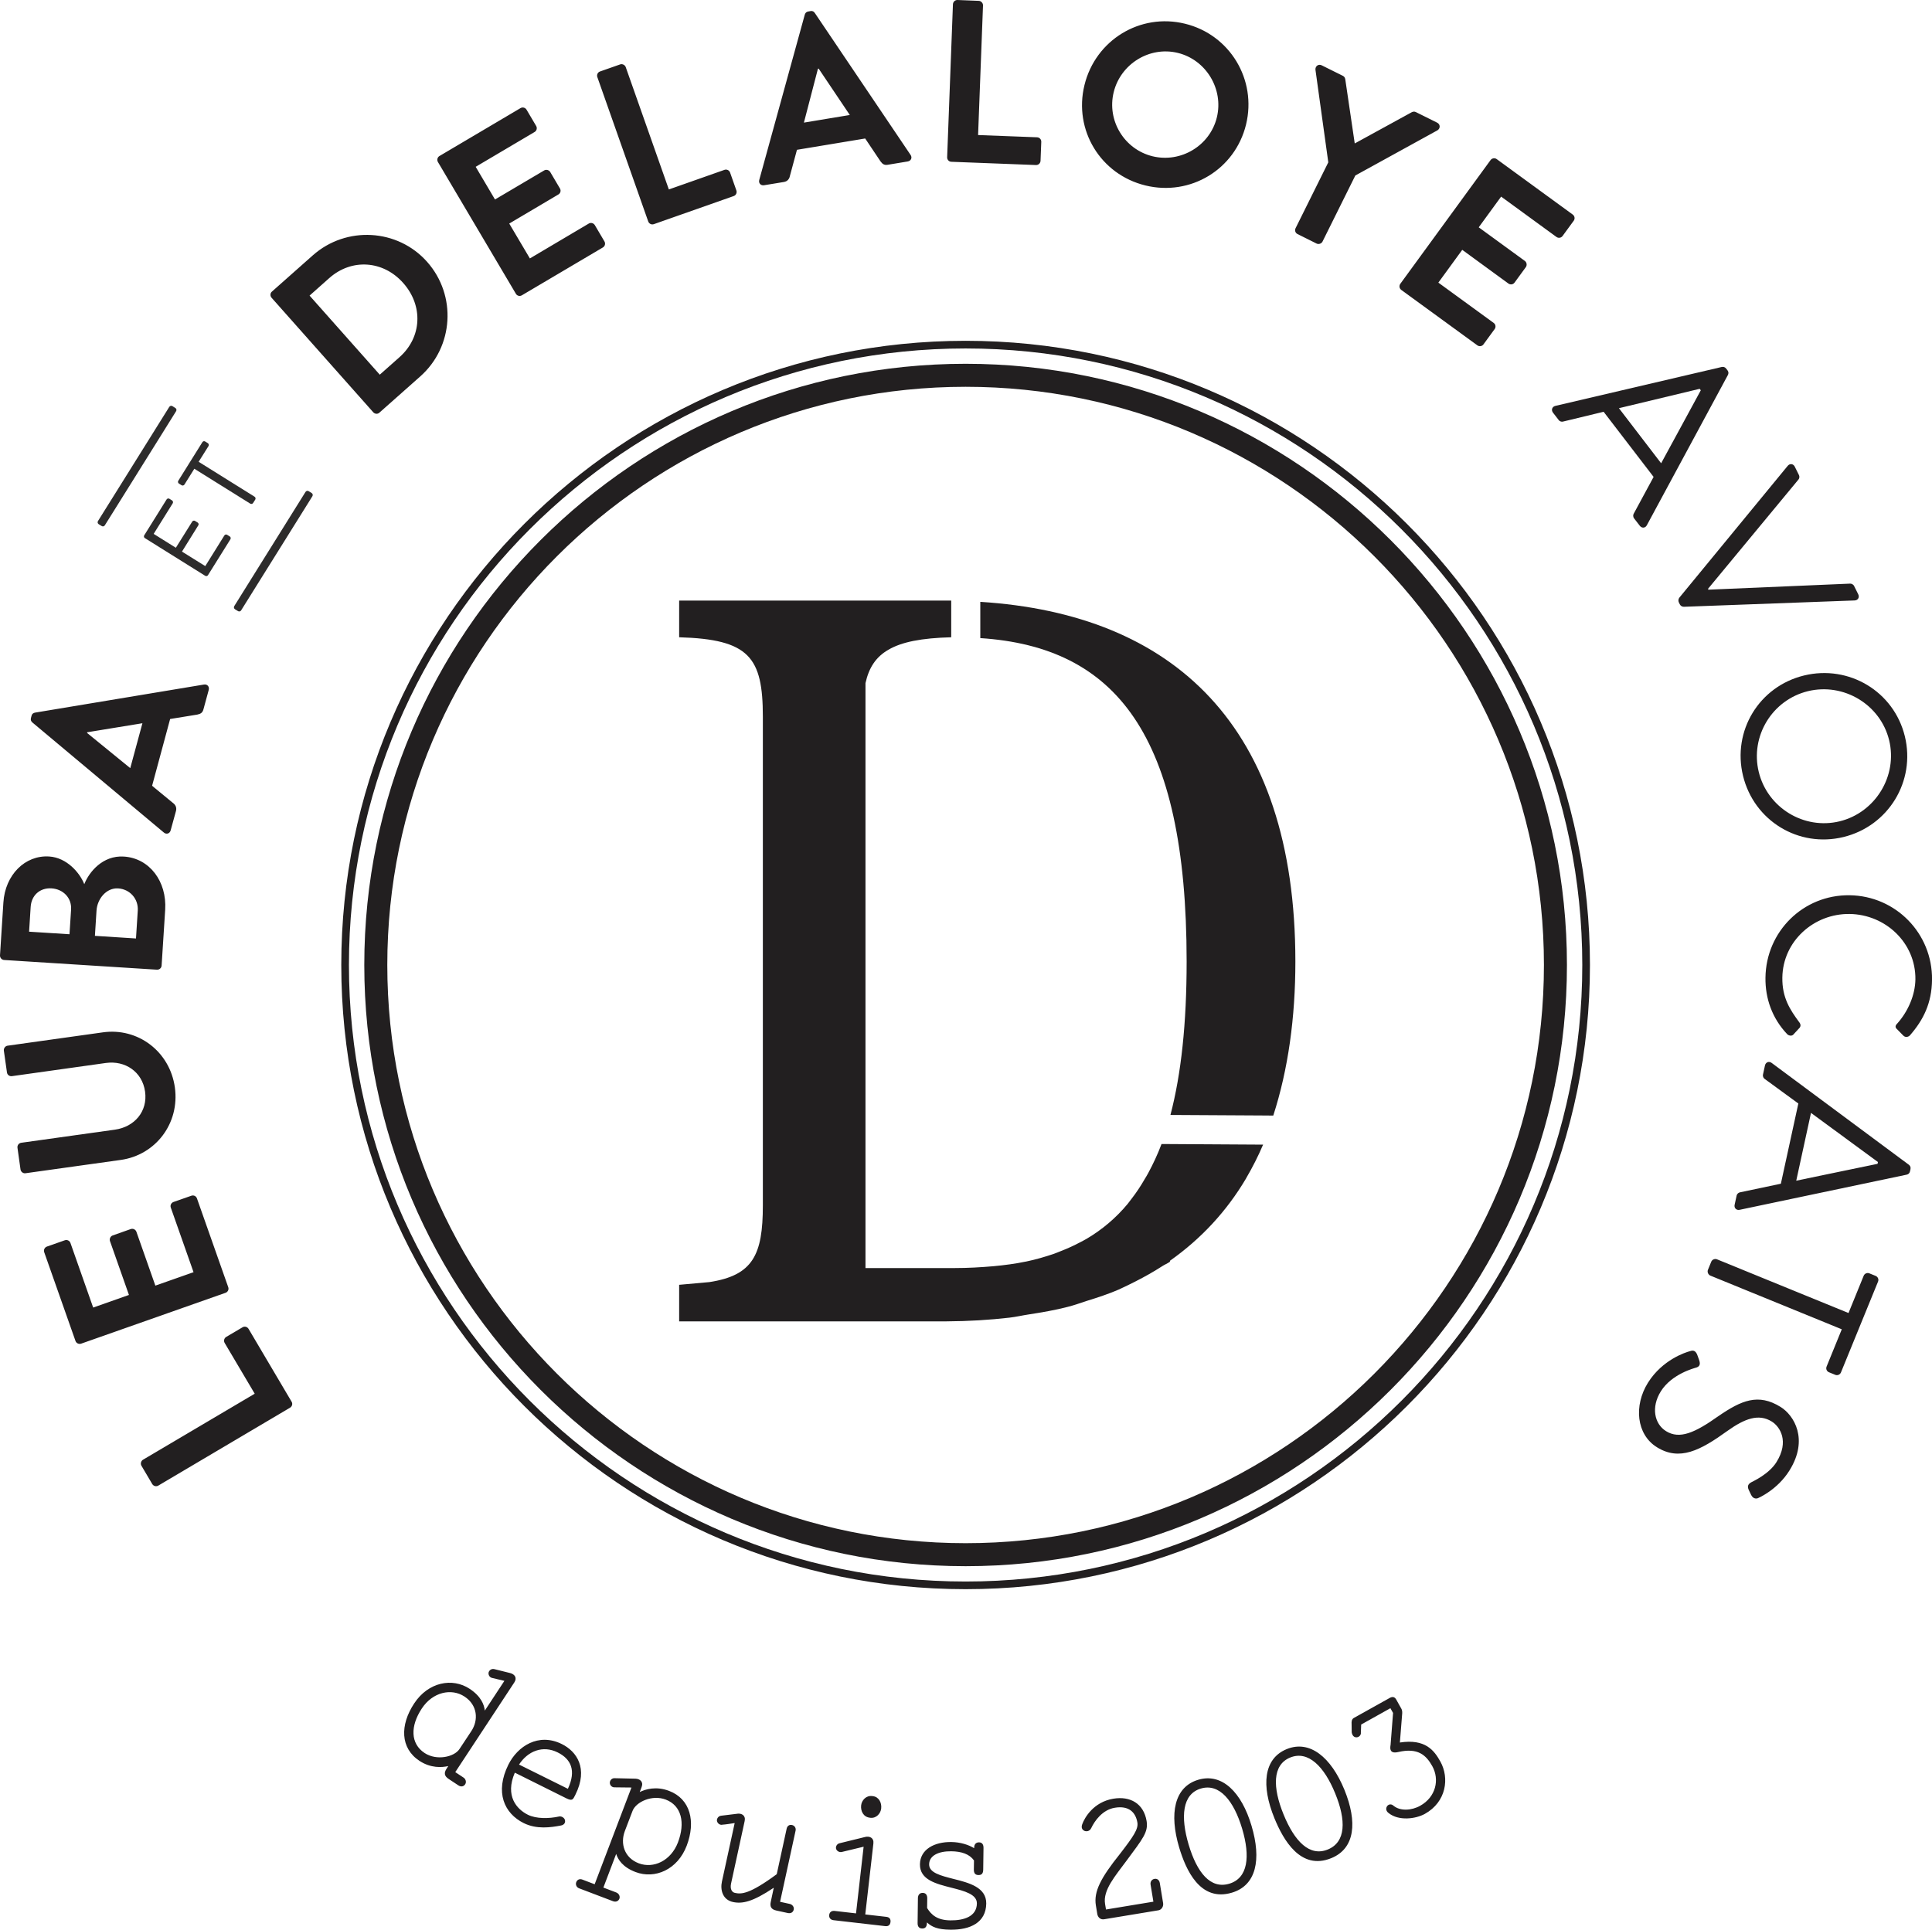 <?xml version="1.0" encoding="utf-8"?>
<!-- Generator: Adobe Illustrator 16.0.0, SVG Export Plug-In . SVG Version: 6.00 Build 0)  -->
<!DOCTYPE svg PUBLIC "-//W3C//DTD SVG 1.1//EN" "http://www.w3.org/Graphics/SVG/1.1/DTD/svg11.dtd">
<svg version="1.1" id="Layer_1" xmlns="http://www.w3.org/2000/svg" xmlns:xlink="http://www.w3.org/1999/xlink" x="0px" y="0px"
	 width="141.732px" height="141.596px" viewBox="0 0 141.732 141.596" enable-background="new 0 0 141.732 141.596"
	 xml:space="preserve">
<g>
	<g>
		<path fill="none" stroke="#221F20" stroke-width="0.562" d="M70.838,116.329c25.1,0,45.52-20.422,45.52-45.52
			c0-25.103-20.42-45.521-45.52-45.521c-25.101,0-45.521,20.417-45.521,45.521C25.318,95.907,45.738,116.329,70.838,116.329z"/>
		<path fill="none" stroke="#221F20" stroke-width="1.688" d="M70.838,114.079c23.859,0,43.269-19.412,43.269-43.272
			c0-23.857-19.409-43.269-43.269-43.269c-23.86,0-43.27,19.412-43.27,43.269C27.569,94.667,46.978,114.079,70.838,114.079z"/>
	</g>
	<path fill="#221F20" d="M101.861,133.031c0.752,0.608,2.002,0.437,2.671,0.065c1.577-0.883,1.807-2.629,1.133-3.84
		c-0.456-0.818-1.104-1.68-2.969-1.395l0.171-2.152c0.005-0.125-0.012-0.234-0.063-0.328l-0.373-0.668
		c-0.115-0.208-0.281-0.234-0.477-0.125l-2.651,1.479c-0.093,0.054-0.156,0.181-0.146,0.308l-0.005-0.01l0.01,0.747
		c0.039,0.237,0.166,0.378,0.371,0.368c0.2-0.02,0.342-0.205,0.296-0.393l0.007,0.012l0.02-0.557l2.144-1.198l0.195,0.347
		l-0.186,2.402l-0.007-0.01c-0.071,0.522,0.222,0.557,0.583,0.474c1.421-0.325,2.026,0.215,2.485,1.032
		c0.552,0.992,0.269,2.269-0.884,2.913c-0.635,0.356-1.47,0.4-1.948,0.003l0.005,0.01c-0.181-0.186-0.386-0.117-0.479,0.01
		C101.668,132.657,101.646,132.865,101.861,133.031 M94.164,133.143c-0.806-1.968-0.833-3.641,0.485-4.18
		c1.321-0.539,2.5,0.664,3.301,2.632c0.811,1.979,0.791,3.571-0.542,4.116S94.971,135.124,94.164,133.143 M93.492,133.417
		c0.645,1.577,1.914,3.853,4.175,2.928c1.736-0.709,1.929-2.64,0.957-5.022c-0.977-2.383-2.541-3.667-4.226-2.979
		C92.686,129.042,92.518,131.034,93.492,133.417 M87.198,135.35c-0.605-2.039-0.469-3.706,0.898-4.111
		c1.367-0.408,2.417,0.906,3.027,2.941c0.61,2.051,0.43,3.633-0.947,4.043C88.794,138.633,87.808,137.399,87.198,135.35
		 M86.502,135.557c0.488,1.631,1.528,4.02,3.869,3.323c1.797-0.534,2.178-2.437,1.443-4.905c-0.732-2.468-2.161-3.898-3.909-3.381
		C86.133,131.122,85.77,133.089,86.502,135.557 M79.393,133.858c-0.083,0.228-0.027,0.394,0.158,0.484
		c0.117,0.059,0.386,0.056,0.503-0.203c0.249-0.525,0.82-1.343,1.733-1.492c1.016-0.168,1.523,0.322,1.653,1.09
		c0.075,0.471-0.276,0.998-1.292,2.314c-1.384,1.73-1.924,2.744-1.753,3.77l0.103,0.625c0.039,0.236,0.232,0.432,0.503,0.385
		l3.984-0.658c0.237-0.042,0.381-0.291,0.342-0.525l-0.244-1.484c-0.039-0.223-0.205-0.33-0.383-0.298
		c-0.184,0.029-0.33,0.188-0.293,0.423l0.207,1.252l-3.477,0.574l-0.068-0.403c-0.171-1.028,0.745-2.051,1.597-3.208
		c1.172-1.587,1.582-2.068,1.45-2.879c-0.215-1.286-1.201-1.846-2.438-1.641C80.218,132.227,79.566,133.377,79.393,133.858
		 M69.717,140.912c-0.977-0.013-1.396-0.413-1.704-0.905l0.01-0.713c0.003-0.252-0.117-0.396-0.327-0.398
		c-0.22-0.008-0.356,0.139-0.358,0.389l-0.022,1.823c-0.005,0.249,0.101,0.396,0.337,0.4c0.234,0.003,0.342-0.13,0.347-0.417v-0.029
		c0.366,0.336,0.786,0.524,1.712,0.534c1.465,0.022,2.619-0.521,2.639-1.917c0.015-1.188-1.25-1.523-2.422-1.813
		c-0.918-0.237-1.777-0.446-1.768-1.067c0.008-0.632,0.674-0.967,1.621-0.957c0.755,0.01,1.333,0.203,1.67,0.672l-0.01,0.684
		c0,0.254,0.103,0.386,0.34,0.389c0.236,0.002,0.344-0.115,0.347-0.406l0.021-1.594c0-0.254-0.112-0.398-0.327-0.4
		c-0.222-0.002-0.356,0.139-0.358,0.391v0.039c-0.405-0.254-1.025-0.447-1.673-0.454c-1.24-0.017-2.287,0.534-2.305,1.631
		c-0.015,1.159,1.211,1.44,2.354,1.733c0.923,0.234,1.831,0.474,1.824,1.145C71.651,140.633,70.708,140.924,69.717,140.912
		 M63.853,133.385c0.444,0.049,0.752-0.325,0.791-0.682c0.049-0.42-0.166-0.854-0.61-0.906l-0.054-0.007
		c-0.459-0.052-0.767,0.325-0.806,0.679c-0.049,0.42,0.166,0.854,0.625,0.908L63.853,133.385z M62.798,140.399l-1.572-0.181
		c-0.225-0.024-0.371,0.091-0.396,0.3c-0.024,0.195,0.093,0.357,0.317,0.381l3.799,0.436c0.239,0.026,0.356-0.094,0.381-0.301
		c0.024-0.21-0.063-0.352-0.303-0.381l-1.548-0.176l0.596-5.207c0.049-0.42-0.28-0.553-0.593-0.481l-1.888,0.464
		c-0.19,0.044-0.293,0.232-0.259,0.393c0.047,0.179,0.234,0.281,0.41,0.25l1.614-0.389L62.798,140.399z M57.227,139.549l1.138-5.223
		c0.044-0.195-0.078-0.371-0.259-0.41c-0.21-0.046-0.354,0.071-0.396,0.264l-0.728,3.343c-1.997,1.472-2.593,1.478-3.071,1.372
		c-0.22-0.049-0.368-0.283-0.278-0.695l0.996-4.58c0.088-0.413-0.225-0.576-0.544-0.535l0.012,0.002l-1.191,0.145
		c-0.21,0.021-0.332,0.213-0.312,0.379v-0.013c0.027,0.195,0.215,0.329,0.386,0.298l-0.017-0.002c0.29-0.02,0.642-0.078,0.933-0.123
		l-0.936,4.297c-0.132,0.604,0.049,1.331,0.809,1.497c0.686,0.146,1.447-0.007,2.995-1.048l-0.22,1.031
		c-0.078,0.346,0.024,0.559,0.41,0.642l0.84,0.183c0.22,0.047,0.391-0.051,0.435-0.256c0.042-0.205-0.122-0.376-0.29-0.412
		L57.227,139.549z M46.4,132.889c0.251-0.669,1.438-1.221,2.438-0.84c1.16,0.441,1.445,1.694,0.898,3.14
		c-0.518,1.357-1.799,1.943-2.876,1.536c-1.069-0.408-1.367-1.453-1.021-2.369L46.4,132.889z M47.071,131.124
		c0.149-0.393-0.137-0.6-0.459-0.609l-1.538-0.035c-0.195-0.004-0.327,0.156-0.337,0.322c-0.005,0.198,0.151,0.342,0.322,0.348
		l1.265,0.014l-2.7,7.098l-0.898-0.342c-0.222-0.086-0.391,0.02-0.454,0.193c-0.065,0.173,0.024,0.378,0.21,0.446l2.49,0.947
		c0.225,0.083,0.405-0.017,0.469-0.188c0.063-0.173-0.039-0.381-0.239-0.456l-0.938-0.356l0.938-2.469
		c0.14,0.418,0.469,0.965,1.421,1.328c1.419,0.54,3.084-0.168,3.755-1.934c0.674-1.777,0.271-3.425-1.296-4.021
		c-0.95-0.361-1.731-0.122-2.151,0.085L47.071,131.124z M40.909,128.587c0.972,0.481,1.382,1.318,0.752,2.671l-3.584-1.779
		C38.721,128.487,39.823,128.045,40.909,128.587 M41.548,131.957c0.428,0.21,0.488,0.093,0.645-0.228l0.022-0.046
		c0.959-1.929,0.088-3.169-0.999-3.708c-1.716-0.853-3.252,0.163-3.921,1.511c-1.006,2.024-0.305,3.579,1.123,4.287
		c0.947,0.472,1.982,0.322,2.729,0.179c0.242-0.042,0.361-0.221,0.288-0.43c-0.049-0.143-0.249-0.273-0.43-0.23
		c-0.742,0.162-1.665,0.174-2.28-0.129c-0.815-0.405-1.694-1.375-0.957-3.088L41.548,131.957z M33.707,128.34
		c-0.386,0.586-1.675,0.872-2.559,0.291c-1.047-0.691-1.055-1.975-0.205-3.264c0.796-1.214,2.178-1.51,3.135-0.877
		c0.96,0.63,1.033,1.724,0.503,2.529L33.707,128.34z M32.759,129.786c-0.195,0.299-0.176,0.53,0.154,0.748l0.715,0.473
		c0.2,0.13,0.391,0.084,0.498-0.082c0.103-0.154,0.044-0.384-0.122-0.491l-0.605-0.4l4.331-6.582
		c0.232-0.352,0.008-0.61-0.303-0.687l-1.154-0.287c-0.203-0.055-0.379,0.068-0.428,0.238c-0.039,0.182,0.078,0.369,0.254,0.406
		l0.903,0.215l-1.436,2.182c-0.049-0.427-0.264-1.039-1.113-1.599c-1.265-0.835-3.037-0.501-4.072,1.077
		c-1.045,1.586-1.021,3.278,0.389,4.209c0.837,0.551,1.655,0.488,2.116,0.383L32.759,129.786z"/>
	<path fill="#2D2C2C" d="M10.628,39.485c-0.066-0.039-0.093-0.132-0.047-0.205l1.641-2.632c0.049-0.076,0.142-0.09,0.208-0.049
		l0.192,0.12c0.063,0.042,0.098,0.134,0.049,0.212l-1.398,2.244l1.628,1.018l1.201-1.921c0.039-0.068,0.137-0.09,0.205-0.049
		l0.193,0.12c0.075,0.049,0.09,0.142,0.046,0.208l-1.196,1.924l1.709,1.064l1.399-2.246c0.046-0.073,0.139-0.095,0.205-0.051
		l0.192,0.12c0.068,0.042,0.093,0.134,0.047,0.21l-1.644,2.632c-0.044,0.073-0.139,0.088-0.205,0.046L10.628,39.485z"/>
	<path fill="#2D2C2C" d="M14.256,34.395l-0.726,1.162c-0.049,0.076-0.146,0.088-0.212,0.046l-0.193-0.12
		c-0.063-0.042-0.095-0.132-0.044-0.21l1.768-2.832c0.044-0.071,0.14-0.085,0.2-0.046l0.195,0.12
		c0.068,0.044,0.098,0.137,0.057,0.208l-0.728,1.162l4.104,2.563c0.066,0.042,0.093,0.137,0.049,0.21l-0.161,0.254
		c-0.039,0.066-0.139,0.085-0.207,0.044L14.256,34.395z"/>
	<path fill="#2D2C2C" d="M8.506,37.242l-0.815,1.304c-0.054,0.085-0.156,0.1-0.229,0.054l-0.22-0.134
		c-0.078-0.049-0.107-0.149-0.054-0.234l2.207-3.533l0.815-1.306l2.207-3.535c0.054-0.085,0.156-0.103,0.234-0.056l0.215,0.137
		c0.076,0.046,0.107,0.146,0.052,0.234l-1.033,1.658L8.506,37.242z"/>
	<path fill="#2D2C2C" d="M18.504,43.482l-0.815,1.306c-0.052,0.085-0.154,0.1-0.229,0.054l-0.223-0.137
		c-0.07-0.044-0.103-0.146-0.051-0.232l2.204-3.533l0.818-1.311l2.204-3.533c0.057-0.085,0.161-0.1,0.234-0.054l0.22,0.137
		c0.073,0.046,0.103,0.146,0.052,0.232l-0.813,1.304L18.504,43.482z"/>
	<path fill="#221F20" d="M123.956,99.151c-0.288,0.078-1.997,0.611-3.062,2.311c-1.05,1.686-0.847,3.791,0.649,4.727
		c1.67,1.041,3.187,0.248,5.193-1.201c1.257-0.895,2.277-1.279,3.244-0.678c0.604,0.377,1.294,1.451,0.342,2.977
		c-0.547,0.879-1.719,1.408-1.841,1.475c-0.273,0.148-0.305,0.33-0.183,0.584c0.051,0.109,0.114,0.232,0.163,0.342
		c0.166,0.346,0.447,0.281,0.545,0.223c0,0,1.389-0.594,2.268-2.008c1.431-2.289,0.335-4.053-0.645-4.662
		c-1.643-1.025-2.883-0.482-4.565,0.67c-1.724,1.227-2.852,1.723-3.845,1.102c-0.853-0.531-1.108-1.752-0.381-2.918
		c0.801-1.283,2.466-1.705,2.614-1.75c0.298-0.096,0.281-0.324,0.184-0.586c-0.042-0.125-0.098-0.258-0.14-0.386
		C124.332,99.026,124.126,99.1,123.956,99.151 M125.958,92.405c-0.158-0.065-0.356,0.02-0.42,0.176l-0.244,0.599
		c-0.063,0.153,0.02,0.354,0.176,0.42l9.644,3.94L134,100.274c-0.073,0.174,0.018,0.357,0.176,0.42l0.457,0.186
		c0.153,0.066,0.349-0.002,0.42-0.176l2.72-6.662c0.073-0.172-0.018-0.354-0.174-0.42l-0.459-0.186
		c-0.156-0.064-0.347,0.002-0.42,0.176l-1.113,2.734L125.958,92.405z M132.855,81.661l4.912,3.605l-0.029,0.133
		c-1.985,0.417-3.982,0.817-5.965,1.237L132.855,81.661z M129.478,78.182l-0.144,0.661c-0.032,0.151,0.046,0.273,0.119,0.322
		l2.474,1.807l-1.282,5.886l-3.003,0.633c-0.09,0.018-0.21,0.093-0.244,0.244l-0.144,0.662c-0.057,0.248,0.134,0.427,0.368,0.375
		l12.251-2.578c0.112-0.026,0.21-0.092,0.244-0.241l0.037-0.166c0.031-0.149-0.032-0.249-0.122-0.322l-10.063-7.471
		C129.776,77.847,129.532,77.935,129.478,78.182 M135.684,65.691c-3.394-0.044-6.128,2.656-6.169,6.047
		c-0.022,1.512,0.485,2.979,1.594,4.146c0.115,0.12,0.352,0.156,0.459,0.022l0.464-0.504c0.068-0.102,0.088-0.236-0.049-0.407
		c-0.666-0.908-1.25-1.782-1.23-3.257c0.034-2.683,2.317-4.707,4.932-4.673c2.632,0.034,4.858,2.117,4.829,4.795
		c-0.015,1.155-0.542,2.354-1.315,3.226c-0.174,0.168-0.19,0.303-0.022,0.443l0.452,0.462c0.134,0.137,0.337,0.122,0.476-0.01
		c0.999-1.143,1.609-2.373,1.629-4.087C141.773,68.499,139.078,65.735,135.684,65.691 M132.627,50.718
		c2.62-0.64,5.32,0.974,5.96,3.596c0.64,2.62-1.011,5.312-3.631,5.952c-2.622,0.64-5.293-0.999-5.933-3.621
		C128.384,54.026,130.005,51.36,132.627,50.718 M132.344,49.566c-3.296,0.803-5.278,4.065-4.475,7.363
		c0.806,3.298,4.069,5.295,7.368,4.49c3.298-0.806,5.305-4.089,4.504-7.388C138.936,50.735,135.64,48.763,132.344,49.566
		 M123.197,43.855c-0.071,0.09-0.091,0.237-0.039,0.342l0.075,0.151c0.062,0.122,0.181,0.176,0.298,0.176l12.52-0.464
		c0.247-0.007,0.381-0.227,0.269-0.454l-0.303-0.608c-0.059-0.122-0.205-0.181-0.293-0.173l-10.396,0.444l-0.029-0.061l6.631-8.015
		c0.063-0.066,0.107-0.205,0.039-0.339l-0.303-0.61c-0.112-0.227-0.368-0.249-0.522-0.059L123.197,43.855z M118.765,29.952
		l5.923-1.421l0.083,0.107c-0.959,1.79-1.948,3.569-2.91,5.356L118.765,29.952z M113.929,30.281l0.415,0.537
		c0.093,0.125,0.236,0.142,0.324,0.115l2.974-0.718l3.667,4.78l-1.46,2.7c-0.044,0.078-0.063,0.22,0.029,0.344l0.415,0.537
		c0.154,0.203,0.41,0.178,0.522-0.039l5.942-11.016c0.052-0.103,0.068-0.22-0.024-0.344l-0.104-0.134
		c-0.093-0.12-0.213-0.134-0.322-0.115l-12.202,2.854C113.868,29.837,113.775,30.079,113.929,30.281 M102.73,20.821
		c-0.103,0.139-0.08,0.342,0.068,0.452l5.581,4.067c0.151,0.11,0.352,0.066,0.449-0.071l0.82-1.123
		c0.101-0.137,0.081-0.339-0.068-0.449l-4.062-2.959l1.753-2.405l3.387,2.473c0.137,0.1,0.342,0.081,0.451-0.071l0.828-1.135
		c0.1-0.139,0.065-0.352-0.071-0.452l-3.386-2.468l1.643-2.253l4.058,2.959c0.151,0.11,0.35,0.068,0.449-0.068l0.82-1.123
		c0.101-0.137,0.078-0.339-0.07-0.449l-5.579-4.07c-0.151-0.112-0.352-0.066-0.451,0.068L102.73,20.821z M95.044,16.744
		c-0.075,0.154-0.024,0.352,0.146,0.432l1.396,0.696c0.151,0.076,0.356,0.007,0.433-0.144l2.409-4.851l6.025-3.315
		c0.22-0.137,0.22-0.439-0.024-0.562l-1.567-0.779c-0.117-0.059-0.234-0.022-0.308,0.02l-4.17,2.285L98.69,5.821
		c-0.015-0.083-0.052-0.198-0.176-0.256l-1.551-0.771c-0.241-0.122-0.483,0.061-0.461,0.322l0.942,6.797L95.044,16.744z M81.7,6.768
		c0.508-2.075,2.627-3.394,4.705-2.886c2.077,0.508,3.371,2.656,2.863,4.734c-0.508,2.075-2.637,3.354-4.714,2.852
		C82.476,10.96,81.192,8.846,81.7,6.768 M79.556,6.246c-0.806,3.298,1.177,6.558,4.473,7.363c3.299,0.806,6.577-1.172,7.381-4.47
		c0.803-3.296-1.185-6.597-4.482-7.4C83.628,0.933,80.36,2.95,79.556,6.246 M69.483,11.539c-0.005,0.171,0.122,0.327,0.308,0.332
		L76,12.11c0.188,0.007,0.327-0.142,0.334-0.31l0.054-1.392c0.008-0.168-0.122-0.327-0.31-0.334L71.753,9.91l0.361-9.514
		c0.005-0.168-0.142-0.33-0.31-0.334L70.245,0c-0.188-0.007-0.327,0.142-0.337,0.31L69.483,11.539z M58.975,8.997l1.03-3.955
		l0.052-0.007l2.285,3.403L58.975,8.997z M56.055,13.592l1.455-0.239c0.269-0.046,0.396-0.239,0.43-0.415l0.525-1.946l5.005-0.83
		l1.12,1.672c0.156,0.215,0.288,0.298,0.537,0.256l1.46-0.242c0.252-0.042,0.35-0.281,0.213-0.481L59.776,0.953
		c-0.068-0.093-0.146-0.166-0.312-0.139l-0.171,0.029c-0.151,0.024-0.22,0.122-0.254,0.232l-3.34,12.129
		C55.635,13.438,55.804,13.633,56.055,13.592 M47.554,16.25c0.059,0.161,0.234,0.261,0.413,0.198l5.856-2.061
		c0.179-0.063,0.254-0.254,0.198-0.413l-0.462-1.313c-0.056-0.161-0.234-0.256-0.41-0.198l-4.082,1.438l-3.164-8.979
		c-0.059-0.161-0.251-0.254-0.412-0.195l-1.473,0.518c-0.176,0.061-0.254,0.251-0.197,0.413L47.554,16.25z M37.845,21.556
		c0.085,0.149,0.28,0.208,0.441,0.112l5.942-3.511c0.161-0.095,0.2-0.295,0.115-0.442l-0.706-1.196
		c-0.088-0.146-0.283-0.21-0.444-0.115l-4.321,2.559l-1.514-2.559l3.608-2.136c0.145-0.083,0.208-0.278,0.112-0.439l-0.715-1.211
		c-0.088-0.146-0.296-0.2-0.442-0.112l-3.608,2.131l-1.416-2.397l4.324-2.556c0.158-0.095,0.2-0.295,0.112-0.442l-0.706-1.196
		c-0.088-0.146-0.283-0.208-0.444-0.112l-5.942,3.513c-0.161,0.095-0.2,0.295-0.114,0.442L37.845,21.556z M27.86,27.493L22.71,21.69
		l1.445-1.284c1.65-1.465,3.965-1.292,5.425,0.359c1.479,1.665,1.377,3.979-0.273,5.444L27.86,27.493z M27.383,30.252
		c0.112,0.125,0.312,0.149,0.439,0.037l3.008-2.668c2.451-2.173,2.69-5.942,0.503-8.408c-2.163-2.437-5.933-2.651-8.386-0.476
		l-3.008,2.668c-0.125,0.112-0.13,0.317-0.015,0.444L27.383,30.252z M9.556,56.363L6.387,53.78L6.4,53.731l4.048-0.662L9.556,56.363
		z M12.52,60.926l0.391-1.423c0.068-0.264-0.056-0.457-0.2-0.566l-1.553-1.279l1.323-4.9l1.987-0.322
		c0.262-0.054,0.391-0.142,0.457-0.388l0.388-1.426c0.063-0.244-0.112-0.435-0.354-0.391L2.569,52.291
		c-0.109,0.024-0.21,0.066-0.254,0.229l-0.044,0.164c-0.041,0.149,0.02,0.254,0.103,0.327l9.648,8.079
		C12.208,61.246,12.457,61.172,12.52,60.926 M9.976,68.863L6.963,68.67l0.117-1.846c0.054-0.879,0.732-1.687,1.582-1.636
		c0.879,0.056,1.497,0.776,1.445,1.624L9.976,68.863z M5.098,68.553l-2.964-0.188l0.115-1.814c0.056-0.864,0.686-1.418,1.533-1.365
		c0.847,0.054,1.486,0.691,1.433,1.553L5.098,68.553z M11.514,71.153c0.171,0.01,0.33-0.117,0.342-0.301l0.262-4.101
		c0.129-2.065-1.138-3.779-3.035-3.899c-1.558-0.098-2.556,1.147-2.9,2.026c-0.322-0.82-1.27-1.948-2.575-2.031
		c-1.777-0.115-3.232,1.357-3.359,3.374L0,70.098c-0.01,0.188,0.135,0.334,0.303,0.344L11.514,71.153z M8.858,85.113
		c2.557-0.358,4.339-2.681,3.97-5.322c-0.373-2.653-2.725-4.399-5.278-4.04l-6.992,0.979c-0.168,0.021-0.298,0.195-0.275,0.363
		l0.227,1.598c0.024,0.186,0.193,0.297,0.361,0.275l6.893-0.967c1.408-0.197,2.673,0.637,2.878,2.098
		c0.205,1.462-0.783,2.595-2.212,2.795l-6.875,0.962c-0.166,0.024-0.298,0.181-0.273,0.366l0.223,1.594
		c0.024,0.172,0.197,0.301,0.363,0.276L8.858,85.113z M16.548,94.862c0.159-0.057,0.259-0.234,0.195-0.413l-2.295-6.514
		c-0.063-0.176-0.249-0.254-0.41-0.195l-1.313,0.459c-0.158,0.059-0.259,0.237-0.195,0.413l1.668,4.738l-2.801,0.986l-1.392-3.955
		c-0.059-0.158-0.234-0.256-0.415-0.195l-1.325,0.469c-0.159,0.054-0.252,0.249-0.198,0.41l1.392,3.955l-2.624,0.926l-1.668-4.742
		c-0.063-0.176-0.254-0.251-0.412-0.195L3.443,91.47c-0.161,0.056-0.261,0.237-0.2,0.413l2.295,6.514
		c0.063,0.176,0.254,0.251,0.415,0.197L16.548,94.862z M21.28,103.292c0.145-0.088,0.208-0.281,0.112-0.439l-3.159-5.347
		c-0.098-0.161-0.298-0.2-0.439-0.114l-1.198,0.707c-0.145,0.086-0.208,0.281-0.115,0.442l2.205,3.726l-8.198,4.846
		c-0.145,0.086-0.198,0.297-0.112,0.439l0.793,1.344c0.098,0.16,0.298,0.199,0.442,0.115L21.28,103.292z"/>
	<g>
		<path fill="#221F20" d="M71.915,44.162v2.6v0.061c9.91,0.647,15.137,7.039,15.137,23.728c0,4.551-0.4,8.257-1.188,11.262
			l6.807,0.039l0.737,0.006c1.091-3.379,1.621-7.176,1.621-11.302C95.028,53.205,86.041,45.053,71.915,44.162"/>
		<path fill="#221F20" d="M84.229,86.086c-0.08,0.15-0.168,0.29-0.254,0.434c-0.29,0.506-0.603,0.975-0.935,1.406
			c-0.107,0.14-0.21,0.283-0.317,0.416c-0.872,1.045-1.875,1.889-3.013,2.561c-0.156,0.093-0.325,0.174-0.483,0.259
			c-0.442,0.234-0.908,0.449-1.39,0.635c-0.173,0.068-0.344,0.142-0.522,0.205c-0.651,0.22-1.328,0.42-2.046,0.569h-0.012l0,0
			c-0.757,0.158-1.561,0.266-2.388,0.342c-0.913,0.078-1.851,0.134-2.854,0.134h-6.523v-42.92c0.247-1.125,0.757-1.917,1.675-2.446
			c0.981-0.579,2.439-0.862,4.614-0.92v-2.651v-0.017v-0.022h-0.534h-0.008H49.823v2.69c5.139,0.149,6.14,1.46,6.14,5.833v35.85
			c0,3.641-0.729,5.142-3.923,5.633l-2.217,0.199v2.684h19.416h0.008h0.021c0.059,0,0.117-0.002,0.176-0.002
			c1.631-0.01,3.154-0.104,4.604-0.271c0.498-0.057,0.933-0.164,1.416-0.236c0.979-0.152,1.951-0.318,2.852-0.553
			c0.493-0.124,0.94-0.287,1.404-0.439c0.806-0.248,1.597-0.51,2.331-0.827c0.433-0.192,0.84-0.4,1.248-0.603
			c0.693-0.352,1.348-0.723,1.968-1.123c0.173-0.115,0.391-0.198,0.557-0.322l0.01-0.076c2.307-1.631,4.157-3.645,5.559-6.006
			c0.015-0.027,0.029-0.059,0.047-0.086c0.451-0.773,0.861-1.579,1.221-2.426l-7.451-0.045
			C84.92,84.721,84.585,85.422,84.229,86.086"/>
	</g>
</g>
</svg>
